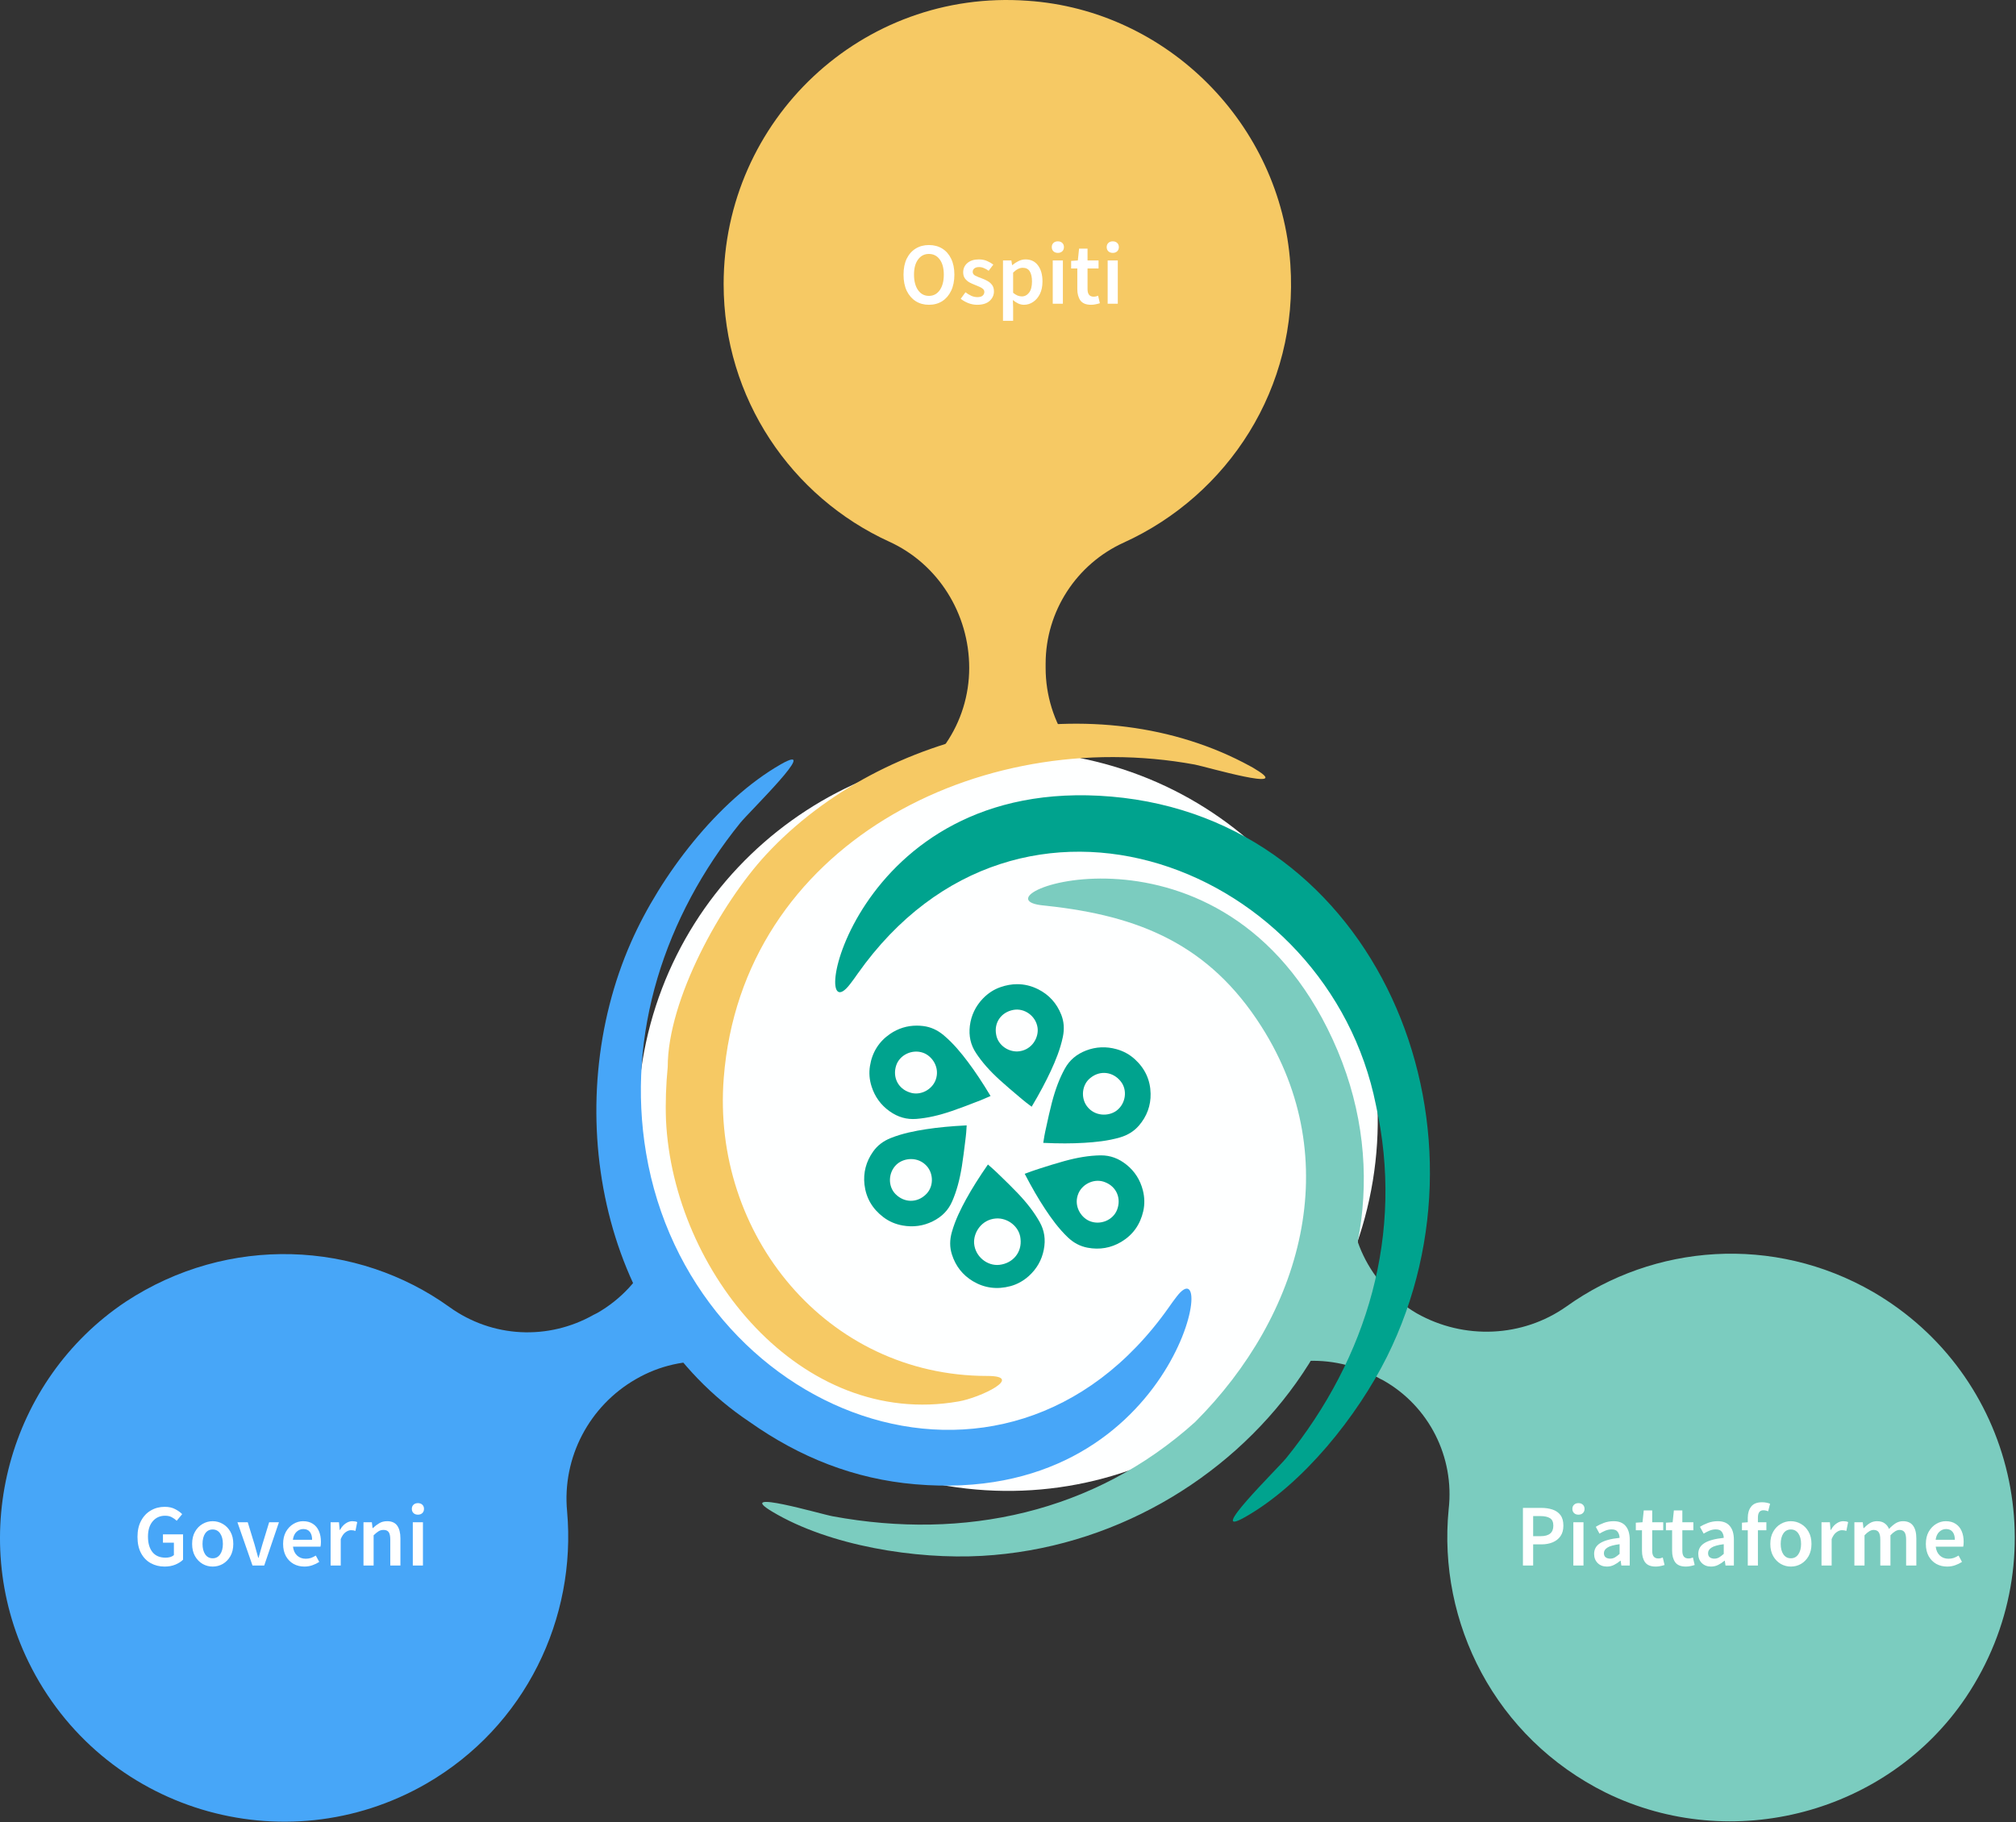 <svg width="1075" height="972" viewBox="0 0 1075 972" fill="none" xmlns="http://www.w3.org/2000/svg">
<rect x="0" y="0" width="1075" height="972" fill="#333333" stroke="none"/>
<path d="M557.566 356.262V353.972C557.566 326.035 574.049 300.846 599.232 289.396C654.634 264.207 692.637 206.959 688.058 141.009C683.022 66.358 622.583 5.445 547.951 0.408C459.583 -6.004 385.866 64.067 385.866 151.543C385.866 212.455 422.037 265.123 474.234 288.938C500.333 300.846 516.816 327.409 516.816 356.262C516.816 385.573 498.959 412.136 471.487 422.212C430.737 437.326 396.855 466.637 375.335 503.733L536.962 597.162L698.589 503.733C677.07 466.637 643.187 437.326 602.437 422.212C575.423 412.136 557.566 385.573 557.566 356.262Z" fill="#F6C964"/>
<path d="M318.438 700.331L316.605 701.248C292.325 714.991 262.547 713.617 239.64 697.125C190.621 661.849 121.902 658.184 66.927 694.376C4.622 736.065 -17.826 818.528 15.159 886.33C54.1 966.044 151.68 994.906 227.271 951.384C280.413 920.69 307.443 862.966 302.403 806.158C299.655 777.296 314.315 749.809 339.053 735.607C364.25 720.947 396.319 723.238 418.767 742.021C452.21 769.508 494.358 784.626 537.422 784.626V597.711L375.703 504.254C354.172 541.362 345.925 585.342 353.255 628.406C357.837 656.81 344.093 685.671 318.438 700.331Z" fill="#47A6F8"/>
<path d="M735.826 735.353L737.659 736.269C761.939 750.013 775.683 777.043 772.476 804.988C766.521 865.461 797.215 926.85 856.313 956.17C923.658 989.155 1006.58 967.165 1048.27 905.318C1097.75 831.56 1074.38 733.063 998.79 689.083C945.648 658.388 881.968 663.428 835.24 696.871C811.875 713.363 780.723 714.738 755.526 700.536C730.329 685.876 716.127 657.014 721.166 628.152C728.496 585.088 720.25 541.108 698.718 504L537 597.458V784.373C580.064 784.373 622.211 769.254 655.654 741.767C678.561 722.984 710.171 720.693 735.826 735.353Z" fill="#7BCCBF"/>
<path d="M732.042 629.775C749.676 522.229 676.788 420.751 569.242 403.118C461.696 385.484 360.218 458.372 342.585 565.918C324.951 673.464 397.839 774.941 505.385 792.575C612.93 810.209 714.408 737.321 732.042 629.775Z" fill="#FEFFFF"/>
<path fill-rule="evenodd" clip-rule="evenodd" d="M733.707 589.473C708.331 462.13 543.615 397.189 457.335 519.342C455.951 521.303 454.682 523.148 453.298 524.878C429.883 555.561 453.067 412.992 592.522 424.872C733.938 436.984 801.185 599.623 739.59 723.621C723.903 755.111 694.95 791.561 664.037 809.094C642.006 821.667 681.455 783.141 685.838 777.719C729.324 723.968 748.818 657.758 733.707 589.473Z" fill="#00A38E"/>
<path fill-rule="evenodd" clip-rule="evenodd" d="M399.776 758.456C318.918 704.589 298.386 588.781 336.566 502.386C352.138 467.089 382.59 426.949 416.502 407.57C438.533 395.113 399.084 433.408 394.701 438.945C354.676 488.544 333.798 551.293 344.525 615.08C367.94 754.304 535.655 821.667 623.319 697.207C624.703 695.246 625.972 693.401 627.356 691.67C650.772 660.873 627.702 803.672 488.132 791.676C455.489 788.908 426.421 777.258 399.776 758.456Z" fill="#47A6F8"/>
<path fill-rule="evenodd" clip-rule="evenodd" d="M637.276 758.457C694.142 701.591 718.019 618.887 672.688 547.602C644.774 503.655 607.401 488.429 558.033 483.123C556.879 483.008 555.841 482.892 554.918 482.777C516.623 477.586 652.156 427.18 710.637 554.408C769.926 683.366 661.73 822.128 523.544 829.857C488.478 831.818 442.34 824.551 411.888 806.326C390.549 793.638 438.533 807.825 444.07 808.748C513.97 821.667 583.525 806.903 637.276 758.457Z" fill="#7BCCBF"/>
<path fill-rule="evenodd" clip-rule="evenodd" d="M356.054 569.056C356.054 533.184 384.314 481.969 408.537 455.786C471.286 388.192 585.134 364.085 666.569 408.609C667.607 409.185 668.53 409.647 669.337 410.223C690.676 422.912 642.692 408.839 637.155 407.801C521.808 386.577 395.618 450.941 385.929 574.939C379.355 658.335 440.719 733.888 526.422 733.888C546.723 733.888 522.731 745.538 511.081 747.499C427.108 762.148 358.938 678.175 355.132 597.432C354.786 587.973 355.132 578.63 356.054 569.056Z" fill="#F6C964"/>
<path d="M498.93 575.999C496.973 581.276 490.662 584.637 485.076 582.658C478.922 580.679 475.861 574.617 477.849 568.367C479.679 562.651 486.401 559.447 492.239 561.52C497.162 563.279 501.328 569.467 498.93 575.999ZM528.089 584.385C523.955 577.507 520.042 571.602 516.097 566.357C512.689 561.834 508.492 556.589 503.158 552.129C499.845 549.366 496.31 547.764 492.334 547.261C491.135 547.104 489.967 547.041 488.831 547.041C483.687 547.041 478.922 548.518 474.599 551.47C468.697 555.521 465.068 561.238 463.901 568.524C463.301 572.199 463.585 575.905 464.784 579.58C466.52 585.013 469.739 589.411 474.315 592.677C478.796 595.881 483.498 597.2 488.673 596.791C494.543 596.32 500.571 594.97 507.64 592.551C511.9 591.107 516.192 589.442 520.326 587.84L522.629 586.961C523.986 586.427 525.312 585.861 526.7 585.233C527.205 585.013 527.679 584.794 528.184 584.574C528.152 584.479 528.12 584.417 528.089 584.385Z" fill="#00A38E"/>
<path d="M493.562 637.214C488.892 641.673 482.107 641.548 477.499 636.868C473.302 632.597 473.618 625.184 478.194 621.007C482.044 617.521 489.491 616.736 494.162 621.918C497.917 626.095 497.949 633.225 493.562 637.214ZM515.306 600.247C507.227 600.655 500.126 601.314 493.657 602.319C488.04 603.199 481.444 604.424 474.975 606.999C470.967 608.601 467.874 610.957 465.571 614.223C461.784 619.562 460.269 625.467 460.963 631.811C461.784 638.91 465.16 644.751 471.062 649.211C474.028 651.473 477.468 652.949 481.286 653.64C486.935 654.645 492.332 653.923 497.381 651.41C502.304 648.96 505.712 645.474 507.763 640.7C510.098 635.329 511.708 629.424 512.907 622.044C513.601 617.678 514.138 613.187 514.674 608.884L514.99 606.245C515.179 604.769 515.274 603.325 515.369 601.754C515.4 601.252 515.432 600.749 515.463 600.215C515.432 600.247 515.369 600.247 515.306 600.247Z" fill="#00A38E"/>
<path d="M543.677 560.704C538.091 561.521 532.095 557.595 531.18 551.784C529.98 545.44 533.862 539.881 540.331 538.656C546.264 537.525 552.292 541.859 553.238 547.984C554.059 553.072 550.588 559.699 543.677 560.704ZM565.893 541.2C563.495 535.138 559.392 530.584 553.68 527.695C550.02 525.841 546.264 524.931 542.383 524.931C539.479 524.931 536.513 525.465 533.515 526.501C529.98 527.726 526.856 529.767 524.174 532.531C520.198 536.646 517.862 541.577 517.168 547.105C516.505 552.57 517.578 557.312 520.419 561.615C523.637 566.515 527.708 571.132 533.231 576.157C536.513 579.141 539.984 582.061 543.329 584.888L545.349 586.584C546.485 587.558 547.684 588.469 548.947 589.411C549.325 589.694 549.736 590.008 550.114 590.29C550.146 590.227 550.177 590.196 550.209 590.133C554.343 583.192 557.657 576.942 560.402 571.037C562.769 565.886 565.388 559.699 566.777 552.915C567.629 548.738 567.345 544.875 565.893 541.2Z" fill="#00A38E"/>
<path d="M595.366 592.395C591.201 595.504 583.69 595.567 579.556 589.976C576.211 585.453 576.873 578.355 581.607 574.806C586.656 570.786 593.441 571.603 597.544 576.691C601.362 581.339 600.321 588.688 595.366 592.395ZM605.149 564.976C602.404 562.463 599.122 560.641 595.398 559.605C589.875 558.066 584.416 558.286 579.177 560.296C574.033 562.274 570.309 565.447 567.816 569.969C564.976 575.12 562.799 580.868 560.905 588.06C559.801 592.3 558.854 596.666 557.939 600.875L557.339 603.607C557.024 605.021 556.803 606.465 556.55 608.004C556.456 608.507 556.393 609.041 556.298 609.575C556.361 609.575 556.424 609.575 556.456 609.575C564.534 609.952 571.635 609.952 578.199 609.543C583.879 609.198 590.601 608.601 597.26 606.654C601.394 605.429 604.676 603.387 607.295 600.372C611.555 595.441 613.67 589.693 613.543 583.318C613.417 576.125 610.609 569.969 605.149 564.976Z" fill="#00A38E"/>
<path d="M595.653 645.286C593.475 650.877 586.564 653.672 580.884 651.222C576.087 649.181 572.3 642.742 575.109 636.398C577.381 631.247 583.882 628.295 589.341 630.588C595.337 632.943 598.02 639.162 595.653 645.286ZM609.412 634.859C607.992 629.331 605.089 624.746 600.702 621.228C596.536 617.867 592.087 616.234 587.101 616.234C586.943 616.234 586.785 616.234 586.627 616.234C580.726 616.36 574.635 617.333 567.44 619.312C563.085 620.506 558.73 621.888 554.502 623.238L552.135 624.023C550.715 624.463 549.326 624.997 547.875 625.531C547.401 625.719 546.928 625.876 546.423 626.065C546.454 626.128 546.486 626.159 546.486 626.222C550.21 633.383 553.744 639.507 557.373 644.972C560.498 649.684 564.379 655.18 569.397 659.954C572.521 662.938 575.961 664.728 579.906 665.482C586.343 666.707 592.402 665.639 597.893 662.372C604.047 658.698 607.992 653.201 609.633 645.977C610.453 642.334 610.359 638.597 609.412 634.859Z" fill="#00A38E"/>
<path d="M533.008 674.62C526.381 675.405 520.006 670.129 519.438 663.282C518.965 657.534 523.32 650.467 531.051 649.902C537.3 649.431 543.643 654.236 544.179 660.769C545 667.867 540.235 673.741 533.008 674.62ZM554.404 651.818C551.532 646.698 547.808 641.799 542.664 636.397C539.603 633.162 536.353 630.021 533.197 626.974L531.304 625.153C530.199 624.085 529.063 623.08 527.864 622.043C527.517 621.729 527.17 621.446 526.791 621.101C526.759 621.164 526.728 621.195 526.696 621.258C522.089 627.917 518.302 633.915 515.178 639.6C512.464 644.563 509.403 650.562 507.541 657.22C506.373 661.366 506.373 665.229 507.572 669.029C509.529 675.248 513.284 680.053 518.775 683.351C524.929 687.026 531.651 687.905 538.814 685.99C542.412 685.016 545.694 683.194 548.566 680.619C552.826 676.787 555.508 672.076 556.581 666.58C557.654 661.146 556.929 656.341 554.404 651.818Z" fill="#00A38E"/>
<path d="M495.327 162.564C492.663 162.564 490.313 161.922 488.277 160.637C486.24 159.321 484.642 157.472 483.483 155.091C482.355 152.678 481.791 149.811 481.791 146.49C481.791 143.169 482.355 140.333 483.483 137.983C484.642 135.633 486.24 133.831 488.277 132.578C490.313 131.325 492.663 130.698 495.327 130.698C498.021 130.698 500.387 131.325 502.424 132.578C504.46 133.831 506.043 135.633 507.171 137.983C508.33 140.333 508.91 143.169 508.91 146.49C508.91 149.811 508.33 152.678 507.171 155.091C506.043 157.472 504.46 159.321 502.424 160.637C500.387 161.922 498.021 162.564 495.327 162.564ZM495.327 157.817C497.739 157.817 499.666 156.799 501.108 154.762C502.549 152.694 503.27 149.937 503.27 146.49C503.27 143.043 502.549 140.349 501.108 138.406C499.666 136.432 497.739 135.445 495.327 135.445C492.914 135.445 490.987 136.432 489.546 138.406C488.104 140.349 487.384 143.043 487.384 146.49C487.384 149.937 488.104 152.694 489.546 154.762C490.987 156.799 492.914 157.817 495.327 157.817ZM521.028 162.564C519.461 162.564 517.894 162.266 516.328 161.671C514.761 161.044 513.414 160.277 512.286 159.368L514.824 155.89C515.858 156.673 516.892 157.3 517.926 157.77C518.96 158.24 520.056 158.475 521.216 158.475C522.469 158.475 523.393 158.209 523.989 157.676C524.584 157.143 524.882 156.485 524.882 155.702C524.882 155.044 524.631 154.511 524.13 154.104C523.66 153.665 523.049 153.289 522.297 152.976C521.545 152.631 520.761 152.302 519.947 151.989C518.944 151.613 517.941 151.159 516.939 150.626C515.967 150.062 515.168 149.357 514.542 148.511C513.915 147.634 513.602 146.553 513.602 145.268C513.602 143.231 514.354 141.571 515.858 140.286C517.362 139.001 519.398 138.359 521.968 138.359C523.597 138.359 525.054 138.641 526.339 139.205C527.623 139.769 528.736 140.411 529.676 141.132L527.185 144.422C526.37 143.827 525.54 143.357 524.694 143.012C523.879 142.636 523.017 142.448 522.109 142.448C520.949 142.448 520.088 142.699 519.524 143.2C518.96 143.67 518.678 144.265 518.678 144.986C518.678 145.895 519.148 146.584 520.088 147.054C521.028 147.524 522.124 147.978 523.378 148.417C524.443 148.793 525.477 149.263 526.48 149.827C527.482 150.36 528.313 151.065 528.971 151.942C529.66 152.819 530.005 153.979 530.005 155.42C530.005 157.394 529.237 159.086 527.702 160.496C526.166 161.875 523.942 162.564 521.028 162.564ZM534.83 171.118V138.923H539.295L539.671 141.367H539.859C540.83 140.552 541.911 139.847 543.102 139.252C544.324 138.657 545.562 138.359 546.815 138.359C549.698 138.359 551.922 139.424 553.489 141.555C555.087 143.686 555.886 146.537 555.886 150.109C555.886 152.741 555.416 154.997 554.476 156.877C553.536 158.726 552.314 160.136 550.81 161.107C549.337 162.078 547.739 162.564 546.016 162.564C545.013 162.564 544.011 162.345 543.008 161.906C542.005 161.436 541.034 160.809 540.094 160.026L540.235 163.88V171.118H534.83ZM544.888 158.099C546.423 158.099 547.708 157.425 548.742 156.078C549.776 154.731 550.293 152.757 550.293 150.156C550.293 147.837 549.901 146.036 549.118 144.751C548.335 143.466 547.066 142.824 545.311 142.824C543.682 142.824 541.99 143.686 540.235 145.409V156.172C541.081 156.861 541.896 157.363 542.679 157.676C543.462 157.958 544.199 158.099 544.888 158.099ZM561.359 162V138.923H566.764V162H561.359ZM564.085 134.881C563.114 134.881 562.331 134.599 561.735 134.035C561.14 133.471 560.842 132.719 560.842 131.779C560.842 130.87 561.14 130.134 561.735 129.57C562.331 129.006 563.114 128.724 564.085 128.724C565.057 128.724 565.84 129.006 566.435 129.57C567.031 130.134 567.328 130.87 567.328 131.779C567.328 132.719 567.031 133.471 566.435 134.035C565.84 134.599 565.057 134.881 564.085 134.881ZM581.791 162.564C579.128 162.564 577.232 161.796 576.104 160.261C575.007 158.694 574.459 156.673 574.459 154.198V143.2H571.169V139.158L574.741 138.923L575.399 132.625H579.911V138.923H585.786V143.2H579.911V154.198C579.911 156.893 580.992 158.24 583.154 158.24C583.561 158.24 583.984 158.193 584.423 158.099C584.862 157.974 585.238 157.848 585.551 157.723L586.491 161.718C585.864 161.937 585.144 162.125 584.329 162.282C583.546 162.47 582.7 162.564 581.791 162.564ZM590.642 162V138.923H596.047V162H590.642ZM593.368 134.881C592.397 134.881 591.614 134.599 591.018 134.035C590.423 133.471 590.125 132.719 590.125 131.779C590.125 130.87 590.423 130.134 591.018 129.57C591.614 129.006 592.397 128.724 593.368 128.724C594.34 128.724 595.123 129.006 595.718 129.57C596.314 130.134 596.611 130.87 596.611 131.779C596.611 132.719 596.314 133.471 595.718 134.035C595.123 134.599 594.34 134.881 593.368 134.881Z" fill="white"/>
<path d="M87.788 835.564C85.031 835.564 82.555 834.953 80.362 833.731C78.168 832.509 76.445 830.723 75.192 828.373C73.939 825.992 73.312 823.109 73.312 819.725C73.312 816.372 73.954 813.505 75.239 811.124C76.523 808.711 78.263 806.878 80.456 805.625C82.649 804.34 85.109 803.698 87.835 803.698C90.028 803.698 91.877 804.105 93.381 804.92C94.916 805.703 96.169 806.596 97.141 807.599L94.227 811.124C93.444 810.372 92.566 809.745 91.595 809.244C90.655 808.711 89.464 808.445 88.023 808.445C85.297 808.445 83.088 809.448 81.396 811.453C79.735 813.427 78.905 816.137 78.905 819.584C78.905 823.093 79.704 825.851 81.302 827.856C82.9 829.83 85.234 830.817 88.305 830.817C89.182 830.817 90.013 830.707 90.796 830.488C91.579 830.237 92.222 829.893 92.723 829.454V822.827H86.895V818.362H97.611V831.898C96.577 832.932 95.198 833.809 93.475 834.53C91.783 835.219 89.887 835.564 87.788 835.564ZM113.399 835.564C111.488 835.564 109.702 835.094 108.041 834.154C106.381 833.183 105.033 831.804 103.999 830.018C102.965 828.201 102.448 826.023 102.448 823.485C102.448 820.916 102.965 818.738 103.999 816.952C105.033 815.135 106.381 813.756 108.041 812.816C109.702 811.845 111.488 811.359 113.399 811.359C115.342 811.359 117.144 811.845 118.804 812.816C120.465 813.756 121.812 815.135 122.846 816.952C123.88 818.738 124.397 820.916 124.397 823.485C124.397 826.023 123.88 828.201 122.846 830.018C121.812 831.804 120.465 833.183 118.804 834.154C117.144 835.094 115.342 835.564 113.399 835.564ZM113.399 831.146C115.091 831.146 116.423 830.441 117.394 829.031C118.366 827.621 118.851 825.772 118.851 823.485C118.851 821.166 118.366 819.302 117.394 817.892C116.423 816.482 115.091 815.777 113.399 815.777C111.707 815.777 110.376 816.482 109.404 817.892C108.464 819.302 107.994 821.166 107.994 823.485C107.994 825.772 108.464 827.621 109.404 829.031C110.376 830.441 111.707 831.146 113.399 831.146ZM134.642 835L126.605 811.923H132.104L135.77 823.908C136.083 825.036 136.397 826.18 136.71 827.339C137.055 828.498 137.384 829.673 137.697 830.864H137.885C138.23 829.673 138.559 828.498 138.872 827.339C139.217 826.18 139.546 825.036 139.859 823.908L143.525 811.923H148.742L140.893 835H134.642ZM162.337 835.564C160.206 835.564 158.279 835.094 156.556 834.154C154.833 833.183 153.47 831.804 152.467 830.018C151.464 828.201 150.963 826.023 150.963 823.485C150.963 820.978 151.464 818.816 152.467 816.999C153.501 815.182 154.833 813.787 156.462 812.816C158.091 811.845 159.799 811.359 161.585 811.359C163.684 811.359 165.439 811.829 166.849 812.769C168.259 813.678 169.324 814.962 170.045 816.623C170.766 818.252 171.126 820.148 171.126 822.31C171.126 823.438 171.048 824.315 170.891 824.942H156.227C156.478 826.979 157.214 828.561 158.436 829.689C159.658 830.817 161.193 831.381 163.042 831.381C164.045 831.381 164.969 831.24 165.815 830.958C166.692 830.645 167.554 830.222 168.4 829.689L170.233 833.073C169.136 833.794 167.914 834.389 166.567 834.859C165.22 835.329 163.81 835.564 162.337 835.564ZM156.18 821.276H166.426C166.426 819.49 166.034 818.096 165.251 817.093C164.468 816.059 163.293 815.542 161.726 815.542C160.379 815.542 159.172 816.043 158.107 817.046C157.073 818.017 156.431 819.427 156.18 821.276ZM176.288 835V811.923H180.753L181.129 816.012H181.317C182.132 814.508 183.119 813.364 184.278 812.581C185.438 811.766 186.628 811.359 187.85 811.359C188.947 811.359 189.824 811.516 190.482 811.829L189.542 816.529C189.135 816.404 188.759 816.31 188.414 816.247C188.07 816.184 187.647 816.153 187.145 816.153C186.237 816.153 185.281 816.513 184.278 817.234C183.276 817.923 182.414 819.145 181.693 820.9V835H176.288ZM193.822 835V811.923H198.287L198.663 815.025H198.851C199.885 814.022 201.013 813.161 202.235 812.44C203.457 811.719 204.851 811.359 206.418 811.359C208.893 811.359 210.695 812.158 211.823 813.756C212.951 815.354 213.515 817.61 213.515 820.524V835H208.11V821.229C208.11 819.318 207.828 817.97 207.264 817.187C206.7 816.404 205.775 816.012 204.491 816.012C203.488 816.012 202.595 816.263 201.812 816.764C201.06 817.234 200.198 817.939 199.227 818.879V835H193.822ZM220.121 835V811.923H225.526V835H220.121ZM222.847 807.881C221.876 807.881 221.093 807.599 220.497 807.035C219.902 806.471 219.604 805.719 219.604 804.779C219.604 803.87 219.902 803.134 220.497 802.57C221.093 802.006 221.876 801.724 222.847 801.724C223.819 801.724 224.602 802.006 225.197 802.57C225.793 803.134 226.09 803.87 226.09 804.779C226.09 805.719 225.793 806.471 225.197 807.035C224.602 807.599 223.819 807.881 222.847 807.881Z" fill="white"/>
<path d="M812.078 835V804.262H821.76C824.048 804.262 826.084 804.56 827.87 805.155C829.656 805.75 831.066 806.737 832.1 808.116C833.134 809.495 833.651 811.375 833.651 813.756C833.651 816.012 833.134 817.876 832.1 819.349C831.066 820.822 829.672 821.918 827.917 822.639C826.163 823.36 824.173 823.72 821.948 823.72H817.53V835H812.078ZM817.53 819.349H821.525C826.037 819.349 828.293 817.485 828.293 813.756C828.293 811.813 827.698 810.482 826.507 809.761C825.348 809.009 823.625 808.633 821.337 808.633H817.53V819.349ZM838.964 835V811.923H844.369V835H838.964ZM841.69 807.881C840.718 807.881 839.935 807.599 839.34 807.035C838.744 806.471 838.447 805.719 838.447 804.779C838.447 803.87 838.744 803.134 839.34 802.57C839.935 802.006 840.718 801.724 841.69 801.724C842.661 801.724 843.444 802.006 844.04 802.57C844.635 803.134 844.933 803.87 844.933 804.779C844.933 805.719 844.635 806.471 844.04 807.035C843.444 807.599 842.661 807.881 841.69 807.881ZM856.857 835.564C854.852 835.564 853.207 834.937 851.922 833.684C850.669 832.431 850.042 830.801 850.042 828.796C850.042 826.321 851.123 824.409 853.285 823.062C855.447 821.683 858.894 820.743 863.625 820.242C863.594 819.02 863.265 817.97 862.638 817.093C862.043 816.184 860.962 815.73 859.395 815.73C858.267 815.73 857.155 815.949 856.058 816.388C854.993 816.827 853.943 817.359 852.909 817.986L850.935 814.367C852.22 813.552 853.661 812.847 855.259 812.252C856.889 811.657 858.612 811.359 860.429 811.359C863.312 811.359 865.458 812.221 866.868 813.944C868.31 815.636 869.03 818.096 869.03 821.323V835H864.565L864.189 832.462H864.001C862.967 833.339 861.855 834.076 860.664 834.671C859.505 835.266 858.236 835.564 856.857 835.564ZM858.596 831.334C859.536 831.334 860.382 831.115 861.134 830.676C861.918 830.206 862.748 829.579 863.625 828.796V823.626C860.492 824.033 858.314 824.644 857.092 825.459C855.87 826.242 855.259 827.214 855.259 828.373C855.259 829.407 855.573 830.159 856.199 830.629C856.826 831.099 857.625 831.334 858.596 831.334ZM882.895 835.564C880.232 835.564 878.336 834.796 877.208 833.261C876.112 831.694 875.563 829.673 875.563 827.198V816.2H872.273V812.158L875.845 811.923L876.503 805.625H881.015V811.923H886.89V816.2H881.015V827.198C881.015 829.893 882.096 831.24 884.258 831.24C884.666 831.24 885.089 831.193 885.527 831.099C885.966 830.974 886.342 830.848 886.655 830.723L887.595 834.718C886.969 834.937 886.248 835.125 885.433 835.282C884.65 835.47 883.804 835.564 882.895 835.564ZM898.96 835.564C896.297 835.564 894.401 834.796 893.273 833.261C892.176 831.694 891.628 829.673 891.628 827.198V816.2H888.338V812.158L891.91 811.923L892.568 805.625H897.08V811.923H902.955V816.2H897.08V827.198C897.08 829.893 898.161 831.24 900.323 831.24C900.73 831.24 901.153 831.193 901.592 831.099C902.031 830.974 902.407 830.848 902.72 830.723L903.66 834.718C903.033 834.937 902.313 835.125 901.498 835.282C900.715 835.47 899.869 835.564 898.96 835.564ZM912.395 835.564C910.389 835.564 908.744 834.937 907.46 833.684C906.206 832.431 905.58 830.801 905.58 828.796C905.58 826.321 906.661 824.409 908.823 823.062C910.985 821.683 914.431 820.743 919.163 820.242C919.131 819.02 918.802 817.97 918.176 817.093C917.58 816.184 916.499 815.73 914.933 815.73C913.805 815.73 912.692 815.949 911.596 816.388C910.53 816.827 909.481 817.359 908.447 817.986L906.473 814.367C907.757 813.552 909.199 812.847 910.797 812.252C912.426 811.657 914.149 811.359 915.967 811.359C918.849 811.359 920.996 812.221 922.406 813.944C923.847 815.636 924.568 818.096 924.568 821.323V835H920.103L919.727 832.462H919.539C918.505 833.339 917.392 834.076 916.202 834.671C915.042 835.266 913.773 835.564 912.395 835.564ZM914.134 831.334C915.074 831.334 915.92 831.115 916.672 830.676C917.455 830.206 918.285 829.579 919.163 828.796V823.626C916.029 824.033 913.852 824.644 912.63 825.459C911.408 826.242 910.797 827.214 910.797 828.373C910.797 829.407 911.11 830.159 911.737 830.629C912.363 831.099 913.162 831.334 914.134 831.334ZM931.976 835V816.2H928.874V812.158L931.976 811.923V809.526C931.976 807.113 932.571 805.139 933.762 803.604C934.953 802.037 936.911 801.254 939.637 801.254C940.452 801.254 941.235 801.332 941.987 801.489C942.739 801.646 943.366 801.834 943.867 802.053L942.833 806.095C941.987 805.719 941.141 805.531 940.295 805.531C938.352 805.531 937.381 806.831 937.381 809.432V811.923H941.893V816.2H937.381V835H931.976ZM954.941 835.564C953.03 835.564 951.244 835.094 949.583 834.154C947.922 833.183 946.575 831.804 945.541 830.018C944.507 828.201 943.99 826.023 943.99 823.485C943.99 820.916 944.507 818.738 945.541 816.952C946.575 815.135 947.922 813.756 949.583 812.816C951.244 811.845 953.03 811.359 954.941 811.359C956.884 811.359 958.685 811.845 960.346 812.816C962.007 813.756 963.354 815.135 964.388 816.952C965.422 818.738 965.939 820.916 965.939 823.485C965.939 826.023 965.422 828.201 964.388 830.018C963.354 831.804 962.007 833.183 960.346 834.154C958.685 835.094 956.884 835.564 954.941 835.564ZM954.941 831.146C956.633 831.146 957.965 830.441 958.936 829.031C959.907 827.621 960.393 825.772 960.393 823.485C960.393 821.166 959.907 819.302 958.936 817.892C957.965 816.482 956.633 815.777 954.941 815.777C953.249 815.777 951.917 816.482 950.946 817.892C950.006 819.302 949.536 821.166 949.536 823.485C949.536 825.772 950.006 827.621 950.946 829.031C951.917 830.441 953.249 831.146 954.941 831.146ZM971.289 835V811.923H975.754L976.13 816.012H976.318C977.133 814.508 978.12 813.364 979.279 812.581C980.438 811.766 981.629 811.359 982.851 811.359C983.948 811.359 984.825 811.516 985.483 811.829L984.543 816.529C984.136 816.404 983.76 816.31 983.415 816.247C983.07 816.184 982.647 816.153 982.146 816.153C981.237 816.153 980.282 816.513 979.279 817.234C978.276 817.923 977.415 819.145 976.694 820.9V835H971.289ZM988.822 835V811.923H993.287L993.663 815.072H993.851C994.822 814.038 995.872 813.161 997 812.44C998.159 811.719 999.46 811.359 1000.9 811.359C1002.59 811.359 1003.94 811.735 1004.94 812.487C1005.98 813.208 1006.76 814.21 1007.29 815.495C1008.39 814.304 1009.53 813.317 1010.72 812.534C1011.95 811.751 1013.28 811.359 1014.72 811.359C1017.16 811.359 1018.96 812.158 1020.12 813.756C1021.28 815.354 1021.86 817.61 1021.86 820.524V835H1016.41V821.229C1016.41 819.318 1016.11 817.97 1015.52 817.187C1014.95 816.404 1014.08 816.012 1012.89 816.012C1011.44 816.012 1009.83 816.968 1008.05 818.879V835H1002.64V821.229C1002.64 819.318 1002.34 817.97 1001.75 817.187C1001.18 816.404 1000.29 816.012 999.068 816.012C997.627 816.012 996.013 816.968 994.227 818.879V835H988.822ZM1038.3 835.564C1036.17 835.564 1034.24 835.094 1032.52 834.154C1030.8 833.183 1029.44 831.804 1028.43 830.018C1027.43 828.201 1026.93 826.023 1026.93 823.485C1026.93 820.978 1027.43 818.816 1028.43 816.999C1029.47 815.182 1030.8 813.787 1032.43 812.816C1034.06 811.845 1035.76 811.359 1037.55 811.359C1039.65 811.359 1041.4 811.829 1042.81 812.769C1044.22 813.678 1045.29 814.962 1046.01 816.623C1046.73 818.252 1047.09 820.148 1047.09 822.31C1047.09 823.438 1047.01 824.315 1046.86 824.942H1032.19C1032.44 826.979 1033.18 828.561 1034.4 829.689C1035.62 830.817 1037.16 831.381 1039.01 831.381C1040.01 831.381 1040.93 831.24 1041.78 830.958C1042.66 830.645 1043.52 830.222 1044.37 829.689L1046.2 833.073C1045.1 833.794 1043.88 834.389 1042.53 834.859C1041.19 835.329 1039.78 835.564 1038.3 835.564ZM1032.15 821.276H1042.39C1042.39 819.49 1042 818.096 1041.22 817.093C1040.43 816.059 1039.26 815.542 1037.69 815.542C1036.34 815.542 1035.14 816.043 1034.07 817.046C1033.04 818.017 1032.4 819.427 1032.15 821.276Z" fill="white"/>
</svg>
